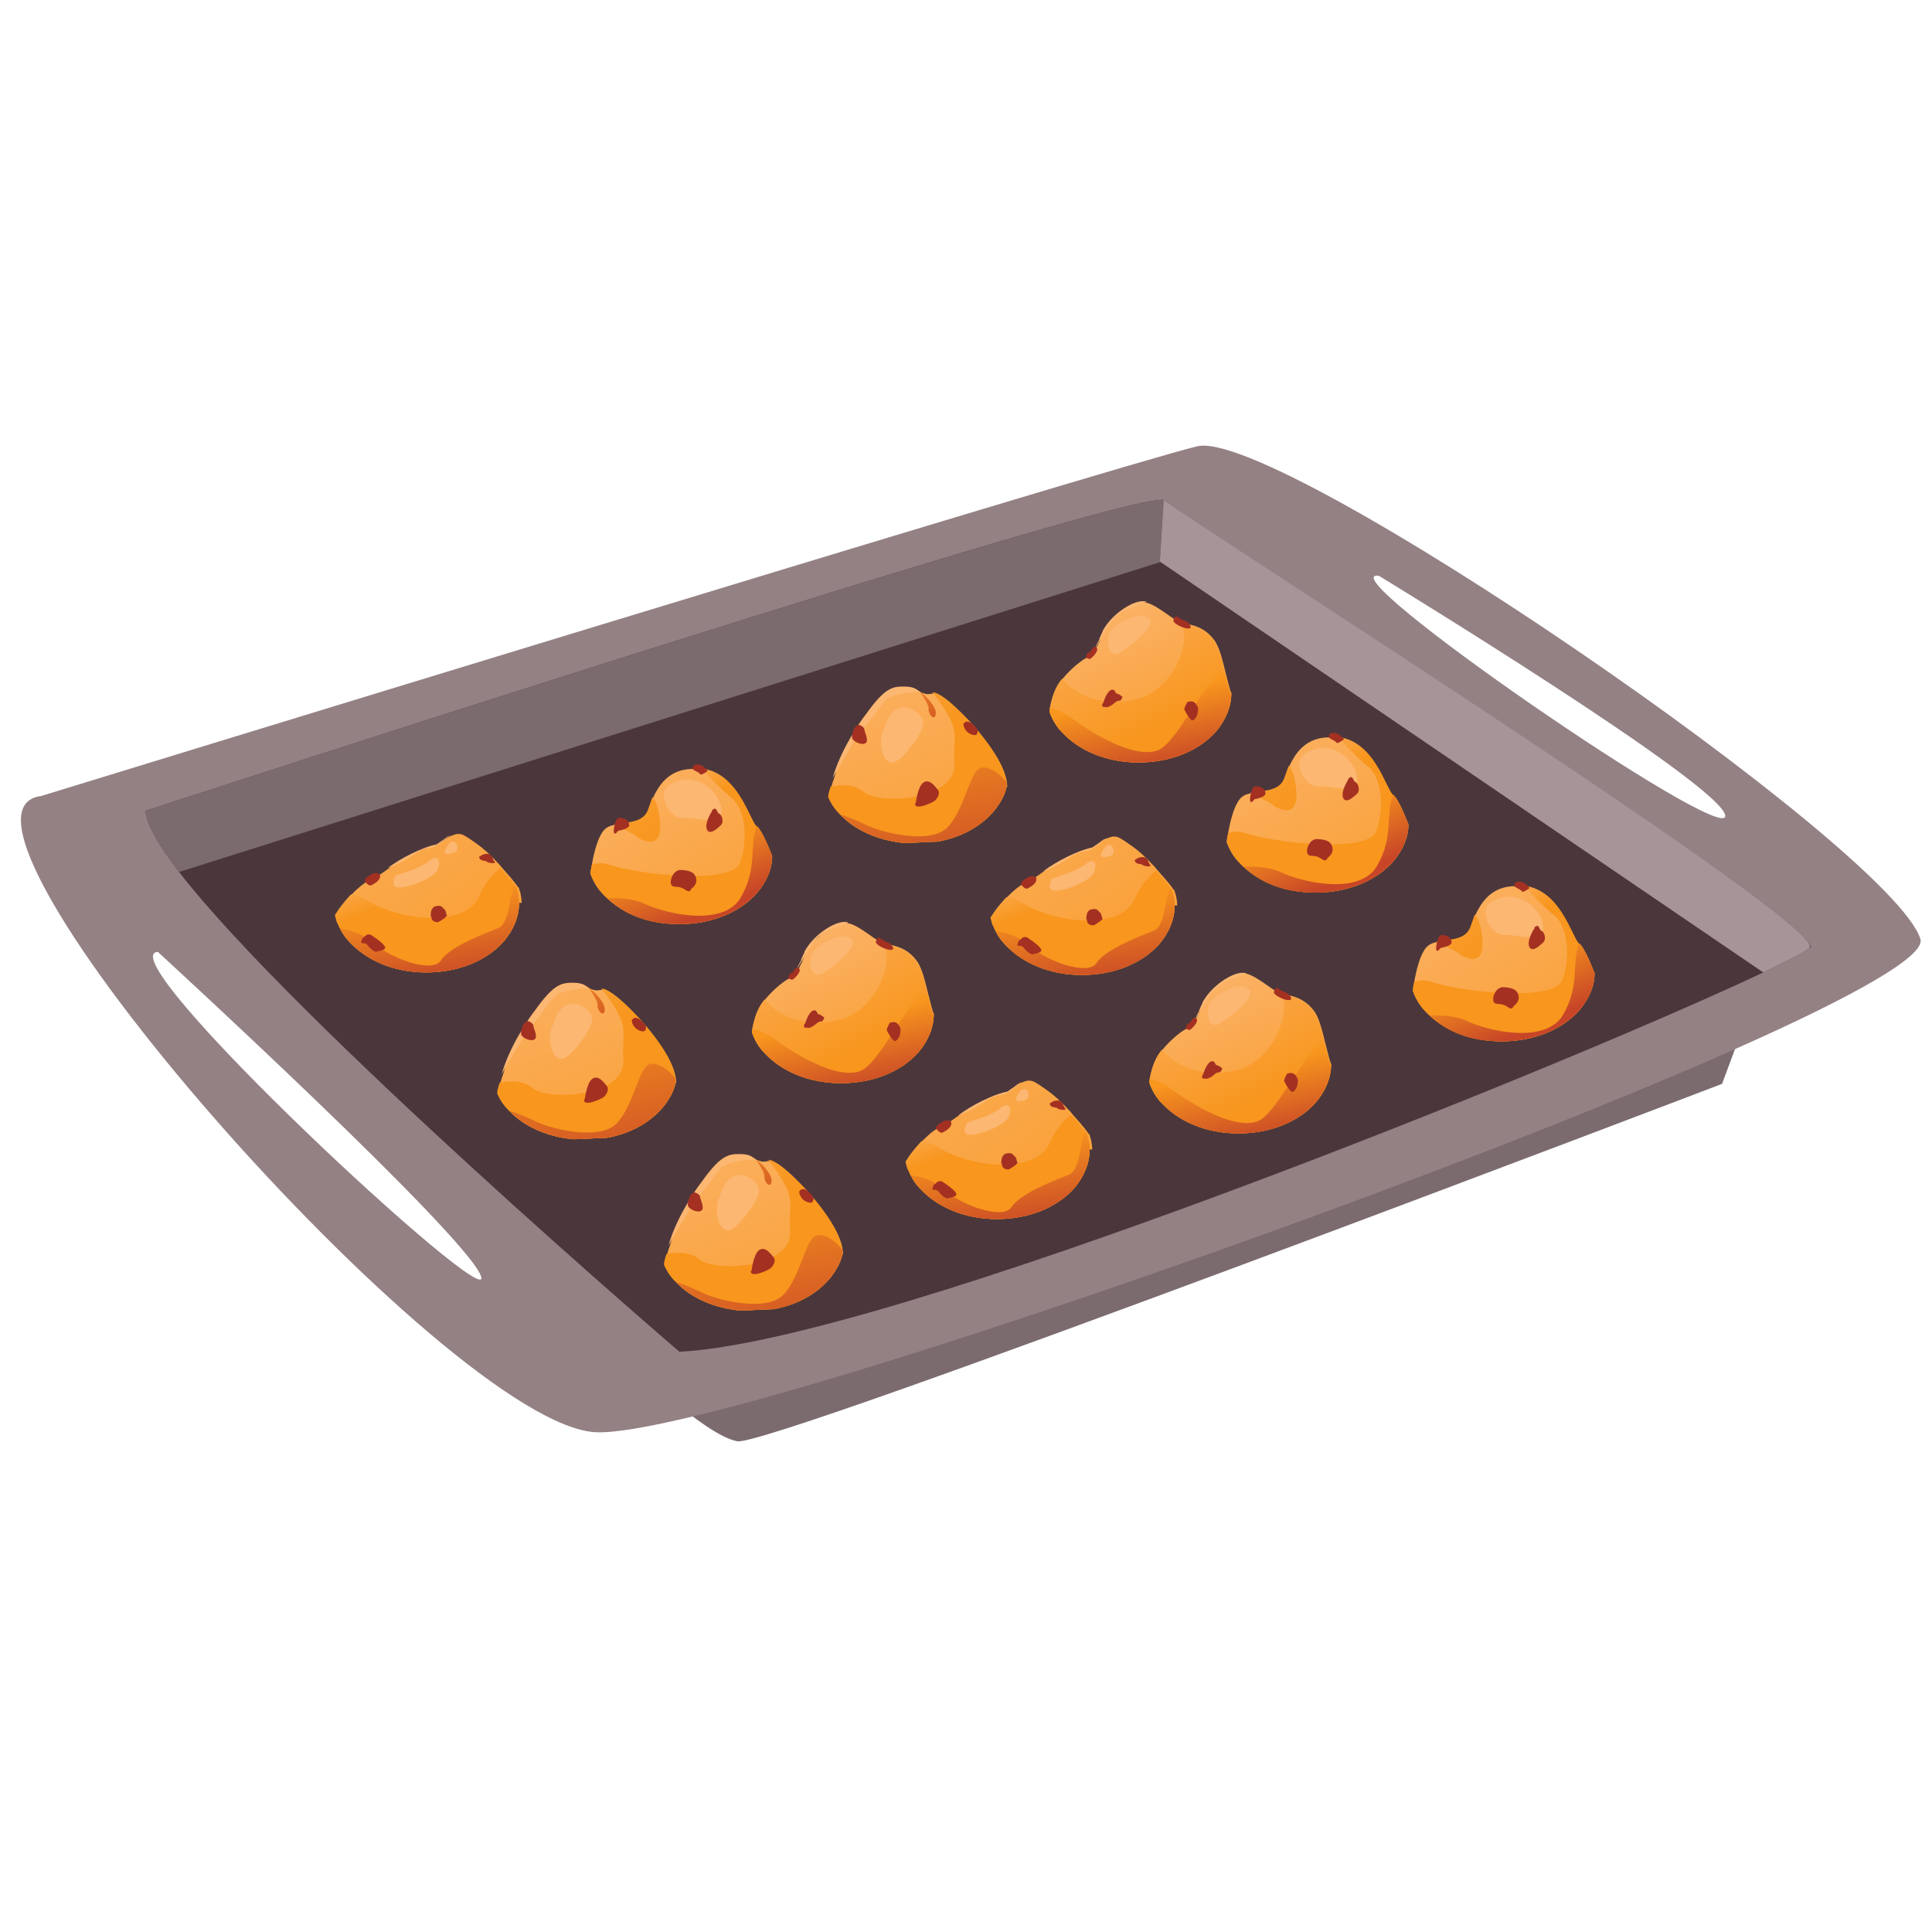 <?xml version="1.0" encoding="UTF-8"?>
<svg id="Layer_1" data-name="Layer 1" xmlns="http://www.w3.org/2000/svg" xmlns:xlink="http://www.w3.org/1999/xlink" version="1.1" viewBox="0 0 300 300">
  <defs>
    <style>
      .cls-1 {
        fill: url(#linear-gradient);
      }

      .cls-1, .cls-2, .cls-3, .cls-4, .cls-5, .cls-6, .cls-7, .cls-8, .cls-9, .cls-10, .cls-11, .cls-12, .cls-13, .cls-14, .cls-15, .cls-16, .cls-17, .cls-18, .cls-19, .cls-20, .cls-21, .cls-22, .cls-23, .cls-24, .cls-25, .cls-26, .cls-27, .cls-28, .cls-29, .cls-30, .cls-31, .cls-32, .cls-33, .cls-34, .cls-35, .cls-36, .cls-37, .cls-38, .cls-39, .cls-40, .cls-41, .cls-42, .cls-43, .cls-44, .cls-45, .cls-46, .cls-47, .cls-48 {
        stroke-width: 0px;
      }

      .cls-2 {
        fill: url(#linear-gradient-38);
      }

      .cls-3 {
        fill: url(#linear-gradient-33);
      }

      .cls-4 {
        fill: url(#linear-gradient-29);
      }

      .cls-5 {
        fill: url(#linear-gradient-32);
      }

      .cls-6 {
        fill: url(#linear-gradient-30);
      }

      .cls-7 {
        fill: url(#linear-gradient-31);
      }

      .cls-8 {
        fill: url(#linear-gradient-36);
      }

      .cls-9 {
        fill: url(#linear-gradient-39);
      }

      .cls-10 {
        fill: url(#linear-gradient-34);
      }

      .cls-11 {
        fill: url(#linear-gradient-37);
      }

      .cls-12 {
        fill: url(#linear-gradient-35);
      }

      .cls-13 {
        fill: url(#linear-gradient-28);
      }

      .cls-14 {
        fill: url(#linear-gradient-25);
      }

      .cls-15 {
        fill: url(#linear-gradient-11);
      }

      .cls-16 {
        fill: url(#linear-gradient-12);
      }

      .cls-17 {
        fill: url(#linear-gradient-13);
      }

      .cls-18 {
        fill: url(#linear-gradient-10);
      }

      .cls-19 {
        fill: url(#linear-gradient-17);
      }

      .cls-20 {
        fill: url(#linear-gradient-16);
      }

      .cls-21 {
        fill: url(#linear-gradient-19);
      }

      .cls-22 {
        fill: url(#linear-gradient-15);
      }

      .cls-23 {
        fill: url(#linear-gradient-23);
      }

      .cls-24 {
        fill: url(#linear-gradient-21);
      }

      .cls-25 {
        fill: url(#linear-gradient-18);
      }

      .cls-26 {
        fill: url(#linear-gradient-14);
      }

      .cls-27 {
        fill: url(#linear-gradient-22);
      }

      .cls-28 {
        fill: url(#linear-gradient-20);
      }

      .cls-29 {
        fill: url(#linear-gradient-27);
      }

      .cls-30 {
        fill: url(#linear-gradient-24);
      }

      .cls-31 {
        fill: url(#linear-gradient-26);
      }

      .cls-32 {
        fill: url(#linear-gradient-42);
      }

      .cls-33 {
        fill: url(#linear-gradient-40);
      }

      .cls-34 {
        fill: url(#linear-gradient-41);
      }

      .cls-35 {
        fill: #948184;
      }

      .cls-36 {
        fill: #a69499;
      }

      .cls-37 {
        fill: #a43022;
      }

      .cls-38 {
        fill: #fcb772;
      }

      .cls-39 {
        fill: url(#linear-gradient-4);
      }

      .cls-40 {
        fill: url(#linear-gradient-2);
      }

      .cls-41 {
        fill: url(#linear-gradient-3);
      }

      .cls-42 {
        fill: url(#linear-gradient-8);
      }

      .cls-43 {
        fill: url(#linear-gradient-9);
      }

      .cls-44 {
        fill: url(#linear-gradient-7);
      }

      .cls-45 {
        fill: url(#linear-gradient-5);
      }

      .cls-46 {
        fill: url(#linear-gradient-6);
      }

      .cls-47 {
        fill: #4b373b;
      }

      .cls-48 {
        fill: #7b6b6e;
      }
    </style>
    <linearGradient id="linear-gradient" x1="90.4" y1="108.7" x2="123.3" y2="162.4" gradientUnits="userSpaceOnUse">
      <stop offset="0" stop-color="#fcb772"/>
      <stop offset="1" stop-color="#f8961d"/>
    </linearGradient>
    <linearGradient id="linear-gradient-2" x1="99.1" y1="119.7" x2="102.6" y2="127.1" xlink:href="#linear-gradient"/>
    <linearGradient id="linear-gradient-3" x1="72.1" y1="93.1" x2="103.1" y2="131.6" xlink:href="#linear-gradient"/>
    <linearGradient id="linear-gradient-4" x1="113.2" y1="149.9" x2="104.1" y2="129.1" gradientUnits="userSpaceOnUse">
      <stop offset=".4" stop-color="#c84627"/>
      <stop offset=".9" stop-color="#f8961d"/>
    </linearGradient>
    <linearGradient id="linear-gradient-5" x1="218" y1="126.9" x2="250.9" y2="180.6" xlink:href="#linear-gradient"/>
    <linearGradient id="linear-gradient-6" x1="226.8" y1="137.9" x2="230.2" y2="145.3" xlink:href="#linear-gradient"/>
    <linearGradient id="linear-gradient-7" x1="199.8" y1="111.3" x2="230.7" y2="149.8" xlink:href="#linear-gradient"/>
    <linearGradient id="linear-gradient-8" x1="240.8" y1="168.1" x2="231.7" y2="147.3" xlink:href="#linear-gradient-4"/>
    <linearGradient id="linear-gradient-9" x1="189.1" y1="103.8" x2="222" y2="157.5" xlink:href="#linear-gradient"/>
    <linearGradient id="linear-gradient-10" x1="197.9" y1="114.8" x2="201.3" y2="122.3" xlink:href="#linear-gradient"/>
    <linearGradient id="linear-gradient-11" x1="170.9" y1="88.2" x2="201.8" y2="126.7" xlink:href="#linear-gradient"/>
    <linearGradient id="linear-gradient-12" x1="211.9" y1="145" x2="202.8" y2="124.2" xlink:href="#linear-gradient-4"/>
    <linearGradient id="linear-gradient-13" x1="130.7" y1="90.5" x2="153.9" y2="153.6" xlink:href="#linear-gradient"/>
    <linearGradient id="linear-gradient-14" x1="124.3" y1="90.2" x2="139.7" y2="117.4" xlink:href="#linear-gradient"/>
    <linearGradient id="linear-gradient-15" x1="150.7" y1="162.1" x2="139.7" y2="105.1" xlink:href="#linear-gradient-4"/>
    <linearGradient id="linear-gradient-16" x1="147.1" y1="124.8" x2="142.4" y2="100.5" xlink:href="#linear-gradient-4"/>
    <linearGradient id="linear-gradient-17" x1="105.2" y1="163.1" x2="128.3" y2="226.2" xlink:href="#linear-gradient"/>
    <linearGradient id="linear-gradient-18" x1="98.8" y1="162.8" x2="114.2" y2="190" xlink:href="#linear-gradient"/>
    <linearGradient id="linear-gradient-19" x1="125.2" y1="234.7" x2="114.2" y2="177.7" xlink:href="#linear-gradient-4"/>
    <linearGradient id="linear-gradient-20" x1="121.6" y1="197.4" x2="116.9" y2="173.1" xlink:href="#linear-gradient-4"/>
    <linearGradient id="linear-gradient-21" x1="79.2" y1="136.5" x2="102.4" y2="199.6" xlink:href="#linear-gradient"/>
    <linearGradient id="linear-gradient-22" x1="72.9" y1="136.2" x2="88.3" y2="163.3" xlink:href="#linear-gradient"/>
    <linearGradient id="linear-gradient-23" x1="99.3" y1="208" x2="88.3" y2="151.1" xlink:href="#linear-gradient-4"/>
    <linearGradient id="linear-gradient-24" x1="95.7" y1="170.8" x2="91" y2="146.5" xlink:href="#linear-gradient-4"/>
    <linearGradient id="linear-gradient-25" x1="168.9" y1="89.6" x2="185.3" y2="126.4" xlink:href="#linear-gradient"/>
    <linearGradient id="linear-gradient-26" x1="165.4" y1="84.1" x2="180.1" y2="113.8" xlink:href="#linear-gradient"/>
    <linearGradient id="linear-gradient-27" x1="181.4" y1="128.9" x2="176.4" y2="106.1" xlink:href="#linear-gradient-4"/>
    <linearGradient id="linear-gradient-28" x1="184.4" y1="147.3" x2="200.8" y2="184.1" xlink:href="#linear-gradient"/>
    <linearGradient id="linear-gradient-29" x1="180.9" y1="141.8" x2="195.6" y2="171.4" xlink:href="#linear-gradient"/>
    <linearGradient id="linear-gradient-30" x1="196.9" y1="186.6" x2="191.9" y2="163.8" xlink:href="#linear-gradient-4"/>
    <linearGradient id="linear-gradient-31" x1="122.7" y1="139.5" x2="139" y2="176.2" xlink:href="#linear-gradient"/>
    <linearGradient id="linear-gradient-32" x1="119.1" y1="134" x2="133.8" y2="163.6" xlink:href="#linear-gradient"/>
    <linearGradient id="linear-gradient-33" x1="135.2" y1="178.7" x2="130.2" y2="155.9" xlink:href="#linear-gradient-4"/>
    <linearGradient id="linear-gradient-34" x1="37.1" y1="100.8" x2="93.6" y2="178.3" gradientUnits="userSpaceOnUse">
      <stop offset="0" stop-color="#fcb772"/>
      <stop offset=".9" stop-color="#f8961d"/>
    </linearGradient>
    <linearGradient id="linear-gradient-35" x1="62.4" y1="130.3" x2="65.6" y2="138.6" xlink:href="#linear-gradient"/>
    <linearGradient id="linear-gradient-36" x1="70.6" y1="164.1" x2="65.7" y2="136" xlink:href="#linear-gradient-4"/>
    <linearGradient id="linear-gradient-37" x1="125.7" y1="139.1" x2="182.3" y2="216.7" xlink:href="#linear-gradient-34"/>
    <linearGradient id="linear-gradient-38" x1="151.1" y1="168.6" x2="154.2" y2="176.9" xlink:href="#linear-gradient"/>
    <linearGradient id="linear-gradient-39" x1="159.2" y1="202.5" x2="154.3" y2="174.3" xlink:href="#linear-gradient-4"/>
    <linearGradient id="linear-gradient-40" x1="138.9" y1="101.3" x2="195.5" y2="178.8" xlink:href="#linear-gradient-34"/>
    <linearGradient id="linear-gradient-41" x1="164.3" y1="130.7" x2="167.4" y2="139.1" xlink:href="#linear-gradient"/>
    <linearGradient id="linear-gradient-42" x1="172.4" y1="164.6" x2="167.5" y2="136.5" xlink:href="#linear-gradient-4"/>
  </defs>
  <g>
    <path class="cls-48" d="M273.8,151l-.3.9-6.1,16.4s-147.7,56.4-152.9,55.5-17.4-13-17.4-13"/>
    <path class="cls-35" d="M298.2,145.8c-4.5-14.2-99.8-79.5-112.3-76.5-12.5,3-179.5,54.3-179.5,54.3-20.3,2.5,63.2,97.9,86.2,98.8,23.1.9,208.9-66.1,205.6-76.6ZM24.5,147.8s48.1,44.1,50.2,50.4c2.1,6.3-58.3-49.8-50.2-50.4ZM214.1,89.4s53.7,32.7,53.8,37.3c0,4.6-62.3-38.3-53.8-37.3Z"/>
    <path class="cls-47" d="M281,147.1c-.3.5-2.9,1.8-7.2,3.9-28.9,13.7-136,57.3-168.3,58.9,0,0-59.5-51-77.7-74.5-3.2-4.2-5.1-7.5-5.2-9.5,0,0,155.4-50.7,158.2-48.2,2.8,2.5,102.8,65.9,100.3,69.5Z"/>
    <path class="cls-48" d="M180.7,77.7l-.6,9.6L27.8,135.4c-3.2-4.2-5.1-7.5-5.2-9.5,0,0,155.4-50.7,158.2-48.2Z"/>
    <path class="cls-36" d="M281,147.1c-.3.5-2.9,1.8-7.2,3.9l-93.7-63.8.6-9.6c2.8,2.5,102.8,65.9,100.3,69.5Z"/>
  </g>
  <g>
    <g>
      <path class="cls-1" d="M119.9,132.9c0,2.1-.9,4-2.3,5.7-2.6,3-7,4.9-12.1,4.9s-9.3-1.9-11.9-4.7c-.9-.9-1.5-2-1.9-3.1,0,0,0,0,0,0,0,0,0,0,0-.1,0,0,0,0,0,0,0-.4.1-.8.2-1.3.3-1.8.9-4.2,1.8-5.3.4-.5,1-.8,1.7-.9,2-.4,4.7-.1,5.4-2.5.2-.6.4-1.1.6-1.7,0,0,0,0,0,0,.2-.5.5-1,.8-1.5,1.3-2,3.3-3.4,6.8-2.9.1,0,.3,0,.4,0,3.3.6,5.2,3.5,6.4,5.8,0,0,0,0,0,0,.3.6.6,1.2.8,1.6.4.8.7,1.4.9,1.5.5.2,1.6,2.5,2.4,4.6Z"/>
      <path class="cls-40" d="M119.9,132.9c0,2.1-.9,4-2.3,5.7-2.6,3-7,4.9-12.1,4.9s-8.6-1.6-11.2-4c-.2-.2-.5-.4-.7-.7-.9-.9-1.5-2-1.9-3.1,0,0,0,0,0,0,0,0,0,0,0-.1,0,0,0,0,0,0,0-.4.1-.8.2-1.3.7-.3,1.6-.4,2.8,0,4,1.4,18.9,3.2,20.2-.3,1.3-3.5.9-8.4-1.3-10.1-1.4-1.1-3.4-3.2-4.6-4.5.1,0,.3,0,.4,0,3.3.6,5.2,3.5,6.4,5.8,0,0,0,0,0,0,.3.6.6,1.2.8,1.6.4.8.7,1.4.9,1.5.5.2,1.6,2.5,2.4,4.6Z"/>
      <path class="cls-41" d="M99,129.9c-1.3-.7-2.6-1.4-3.7-1.9,2-.4,4.7-.1,5.4-2.5.2-.6.4-1.1.6-1.7,0,0,0,0,0,0,.3.3.6.8.8,1.5,1.3,5.6-.6,6.2-3.2,4.7Z"/>
      <path class="cls-39" d="M119.9,132.9c0,2.1-.9,4-2.3,5.7-2.6,3-7,4.9-12.1,4.9s-8.6-1.6-11.2-4c1.6-.1,3.9,0,5.7.8,3.3,1.6,12.3,3.7,15-.9,2.7-4.6,1.3-8.1,2.5-11.1.5.2,1.6,2.5,2.4,4.6Z"/>
      <path class="cls-38" d="M109.2,121.7c-1.4-.8-3-.9-4.5-.2-.8.3-1.5.9-1.6,1.7-.2,1.9,1.5,3.9,2.9,3.8,1.4-.2,5.2,1.1,5.9-.4.5-1.1-.4-3.6-2.7-4.9Z"/>
      <path class="cls-37" d="M110.6,125.9s-1.1,1.6-.9,2.7c.3,1.2,1.5.2,1.7,0,.2-.2.8-.5.8-1.1s-.3-1.1-.6-1.2c-.3-.1-.3-1.3-1.1-.4Z"/>
      <path class="cls-37" d="M95.3,128.9s.2-2,.9-1.9c.7,0,1.4.3,1.5,1,.2.7-1.7,1-1.7,1,0,0-.7,1-.7,0Z"/>
      <path class="cls-37" d="M105.5,135.1s1.9-.1,2.4.8c.5.9.1,1.5-.3,1.9-.5.3-.3,1-1.3.3s-1.8-.1-2.1-.8c-.2-.7.3-2,1.3-2.2Z"/>
      <path class="cls-37" d="M107.6,119.3s-.2-.6.7-.6,1.6,1,1.6,1c0,0-1,.8-1.2.5-.1-.3-1.2-.6-1.2-.9Z"/>
    </g>
    <g>
      <path class="cls-45" d="M247.6,151.1c0,2.1-.9,4-2.3,5.7-2.6,3-7,4.9-12.1,4.9s-9.3-1.9-11.9-4.7c-.9-.9-1.5-2-1.9-3.1,0,0,0,0,0,0,0,0,0,0,0-.1,0,0,0,0,0,0,0-.4.1-.8.2-1.3.3-1.8.9-4.2,1.8-5.3.4-.5,1-.8,1.7-.9,2-.4,4.7-.1,5.4-2.5.2-.6.4-1.1.6-1.7,0,0,0,0,0,0,.2-.5.5-1,.8-1.5,1.3-2,3.3-3.4,6.8-2.9.1,0,.3,0,.4,0,3.3.6,5.2,3.5,6.4,5.8,0,0,0,0,0,0,.3.6.6,1.2.8,1.6.4.8.7,1.4.9,1.5.5.2,1.6,2.5,2.4,4.6Z"/>
      <path class="cls-46" d="M247.6,151.1c0,2.1-.9,4-2.3,5.7-2.6,3-7,4.9-12.1,4.9s-8.6-1.6-11.2-4c-.2-.2-.5-.4-.7-.7-.9-.9-1.5-2-1.9-3.1,0,0,0,0,0,0,0,0,0,0,0-.1,0,0,0,0,0,0,0-.4.1-.8.2-1.3.7-.3,1.6-.4,2.8,0,4,1.4,18.9,3.2,20.2-.3,1.3-3.5.9-8.4-1.3-10.1-1.4-1.1-3.4-3.2-4.6-4.5.1,0,.3,0,.4,0,3.3.6,5.2,3.5,6.4,5.8,0,0,0,0,0,0,.3.6.6,1.2.8,1.6.4.8.7,1.4.9,1.5.5.2,1.6,2.5,2.4,4.6Z"/>
      <path class="cls-44" d="M226.7,148.1c-1.3-.7-2.6-1.4-3.7-1.9,2-.4,4.7-.1,5.4-2.5.2-.6.4-1.1.6-1.7,0,0,0,0,0,0,.3.3.6.8.8,1.5,1.3,5.6-.6,6.2-3.2,4.7Z"/>
      <path class="cls-42" d="M247.6,151.1c0,2.1-.9,4-2.3,5.7-2.6,3-7,4.9-12.1,4.9s-8.6-1.6-11.2-4c1.6-.1,3.9,0,5.7.8,3.3,1.6,12.3,3.7,15-.9,2.7-4.6,1.3-8.1,2.5-11.1.5.2,1.6,2.5,2.4,4.6Z"/>
      <path class="cls-38" d="M236.8,139.9c-1.4-.8-3-.9-4.5-.2-.8.3-1.5.9-1.6,1.7-.2,1.9,1.5,3.9,2.9,3.8,1.4-.2,5.2,1.1,5.9-.4.5-1.1-.4-3.6-2.7-4.9Z"/>
      <path class="cls-37" d="M238.3,144.1s-1.1,1.6-.9,2.7c.3,1.2,1.5.2,1.7,0,.2-.2.8-.5.8-1.1s-.3-1.1-.6-1.2c-.3-.1-.3-1.3-1.1-.4Z"/>
      <path class="cls-37" d="M223,147.1s.2-2,.9-1.9c.7,0,1.4.3,1.5,1,.2.7-1.7,1-1.7,1,0,0-.7,1-.7,0Z"/>
      <path class="cls-37" d="M233.2,153.3s1.9-.1,2.4.8c.5.9.1,1.5-.3,1.9-.5.3-.3,1-1.3.3s-1.8-.1-2.1-.8c-.2-.7.3-2,1.3-2.2Z"/>
      <path class="cls-37" d="M235.2,137.5s-.2-.6.7-.6,1.6,1,1.6,1c0,0-1,.8-1.2.5-.1-.3-1.2-.6-1.2-.9Z"/>
    </g>
    <g>
      <path class="cls-43" d="M218.7,128c0,2.1-.9,4-2.3,5.7-2.6,3-7,4.9-12.1,4.9s-9.3-1.9-11.9-4.7c-.9-.9-1.5-2-1.9-3.1,0,0,0,0,0,0,0,0,0,0,0-.1,0,0,0,0,0,0,0-.4.1-.8.2-1.3.3-1.8.9-4.2,1.8-5.3.4-.5,1-.8,1.7-.9,2-.4,4.7-.1,5.4-2.5.2-.6.4-1.1.6-1.7,0,0,0,0,0,0,.2-.5.5-1,.8-1.5,1.3-2,3.3-3.4,6.8-2.9.1,0,.3,0,.4,0,3.3.6,5.2,3.5,6.4,5.8,0,0,0,0,0,0,.3.6.6,1.2.8,1.6.4.8.7,1.4.9,1.5.5.2,1.6,2.5,2.4,4.6Z"/>
      <path class="cls-18" d="M218.7,128c0,2.1-.9,4-2.3,5.7-2.6,3-7,4.9-12.1,4.9s-8.6-1.6-11.2-4c-.2-.2-.5-.4-.7-.7-.9-.9-1.5-2-1.9-3.1,0,0,0,0,0,0,0,0,0,0,0-.1,0,0,0,0,0,0,0-.4.1-.8.2-1.3.7-.3,1.6-.4,2.8,0,4,1.4,18.9,3.2,20.2-.3,1.3-3.5.9-8.4-1.3-10.1-1.4-1.1-3.4-3.2-4.6-4.5.1,0,.3,0,.4,0,3.3.6,5.2,3.5,6.4,5.8,0,0,0,0,0,0,.3.6.6,1.2.8,1.6.4.8.7,1.4.9,1.5.5.2,1.6,2.5,2.4,4.6Z"/>
      <path class="cls-15" d="M197.8,125c-1.3-.7-2.6-1.4-3.7-1.9,2-.4,4.7-.1,5.4-2.5.2-.6.4-1.1.6-1.7,0,0,0,0,0,0,.3.3.6.8.8,1.5,1.3,5.6-.6,6.2-3.2,4.7Z"/>
      <path class="cls-16" d="M218.7,128c0,2.1-.9,4-2.3,5.7-2.6,3-7,4.9-12.1,4.9s-8.6-1.6-11.2-4c1.6-.1,3.9,0,5.7.8,3.3,1.6,12.3,3.7,15-.9,2.7-4.6,1.3-8.1,2.5-11.1.5.2,1.6,2.5,2.4,4.6Z"/>
      <path class="cls-38" d="M207.9,116.8c-1.4-.8-3-.9-4.5-.2-.8.3-1.5.9-1.6,1.7-.2,1.9,1.5,3.9,2.9,3.8,1.4-.2,5.2,1.1,5.9-.4.5-1.1-.4-3.6-2.7-4.9Z"/>
      <path class="cls-37" d="M209.4,121s-1.1,1.6-.9,2.7c.3,1.2,1.5.2,1.7,0,.2-.2.8-.5.8-1.1s-.3-1.1-.6-1.2c-.3-.1-.3-1.3-1.1-.4Z"/>
      <path class="cls-37" d="M194.1,124s.2-2,.9-1.9c.7,0,1.4.3,1.5,1,.2.7-1.7,1-1.7,1,0,0-.7,1-.7,0Z"/>
      <path class="cls-37" d="M204.3,130.3s1.9-.1,2.4.8c.5.9.1,1.5-.3,1.9-.5.3-.3,1-1.3.3s-1.8-.1-2.1-.8c-.2-.7.3-2,1.3-2.2Z"/>
      <path class="cls-37" d="M206.4,114.4s-.2-.6.7-.6,1.6,1,1.6,1c0,0-1,.8-1.2.5-.1-.3-1.2-.6-1.2-.9Z"/>
    </g>
    <g>
      <path class="cls-17" d="M156.3,122.2c-.3,1.4-1.1,2.7-2.1,3.9-2,2.3-5.1,4-8.7,4.6-1.7,0-3.4.2-5.1.2-4.2-.4-7.9-2.1-10.1-4.6-.7-.7-1.2-1.5-1.6-2.4,0-.5.2-1.1.4-1.7.1-.4.2-.8.4-1.3,0,0,0,0,0,0,.6-2.1,1.7-4.6,3.4-7.3,0,0,0-.1.1-.2.6-.9,1.1-1.7,1.6-2.3,2.9-4.1,4.1-4.4,5.9-4.4s1.9.5,2.5.8h0c.5.2.9.4,1.7.2,0,0,.2,0,.2,0,.9,0,2.6,1.3,4.4,3.1.6.6,1.3,1.3,2,2.1h0c2,2.3,3.8,4.8,4.6,6.9.3.8.5,1.6.5,2.4Z"/>
      <path class="cls-26" d="M156.3,122.2c-.3,1.4-1.1,2.7-2.1,3.9-2,2.3-5.1,4-8.7,4.6-1.7,0-3.4.2-5.1.2-4.1-.4-7.6-2-9.9-4.4,0,0-.2-.2-.3-.3-.7-.7-1.2-1.5-1.6-2.4,0-.5.2-1.1.4-1.7,1.7-.3,3.7-.3,5,.8,2.6,2.2,14.5,1.3,14.2-4.2-.3-5.2,1.3-5-3.4-11.2.9,0,2.6,1.3,4.4,3.1.6.6,1.3,1.3,2,2.1h0c2,2.3,3.8,4.8,4.6,6.9.2.6.4,1.2.5,1.8,0,.2,0,.4,0,.6Z"/>
      <path class="cls-22" d="M156.3,122.2c-.3,1.4-1.1,2.7-2.1,3.9-2,2.3-5.1,4-8.7,4.6-1.7,0-3.4.2-5.1.2-4.1-.4-7.6-2-9.9-4.4,1.1.3,2.5.9,3.8,1.5,2.2,1.2,10.2,3.3,12.9.4,2.7-2.9,3.4-8.9,5.2-9.2,1.2-.2,2.9.9,3.9,2.3,0,.2,0,.4,0,.6Z"/>
      <path class="cls-20" d="M142.9,107.5s1.4,1.9,1.3,2.6c-.1.7.9,2,1.1.8s-1.8-3.1-2.4-3.4Z"/>
      <path class="cls-38" d="M142.9,107.5c-1.9-.1-4.5.4-5.4,1.2-.8.9-3,4.1-3.6,4.6-.6.5-4.5,7.3-4.6,7.5.6-2.1,1.7-4.6,3.4-7.3,0,0,0-.1.1-.2.6-.9,1.1-1.7,1.6-2.3,2.9-4.1,4.1-4.4,5.9-4.4s1.9.5,2.5.8Z"/>
      <path class="cls-37" d="M133.2,112.5s.9.2,1,.7c0,.4.8,1.8.2,2.2-.6.4-2.1-.3-2.1-.9,0-.6.3-1.8,1-1.9Z"/>
      <path class="cls-37" d="M142.2,124.7s.3-2.6,1.2-3.2,1.7.5,2.2,1.1c.5.6-.1,1.4-.4,1.7s-3.3,1.7-3.1.4Z"/>
      <path class="cls-37" d="M149.6,112.5c0-.2.5-.9,1.5,0s.7,1.1.6,1.5c-.2.4-1.9,0-2.1-1.5Z"/>
      <path class="cls-38" d="M137.2,113.5s.5-2.8,2.3-3.5c1.8-.7,4.3,1.2,3.8,2.7-.4,1.6-3.7,6.3-5.1,5.7-1.4-.6-1.7-3.2-1.1-5Z"/>
    </g>
    <g>
      <path class="cls-19" d="M130.8,194.8c-.3,1.4-1.1,2.7-2.1,3.9-2,2.3-5.1,4-8.7,4.6-1.7,0-3.4.2-5.1.2-4.2-.4-7.9-2.1-10.1-4.6-.7-.7-1.2-1.5-1.6-2.4,0-.5.2-1.1.4-1.7.1-.4.2-.8.4-1.3,0,0,0,0,0,0,.6-2.1,1.7-4.6,3.4-7.3,0,0,0-.1.1-.2.6-.9,1.1-1.7,1.6-2.3,2.9-4.1,4.1-4.4,5.9-4.4s1.9.5,2.5.8h0c.5.2.9.4,1.7.2,0,0,.2,0,.2,0,.9,0,2.6,1.3,4.4,3.1.6.6,1.3,1.3,2,2.1h0c2,2.3,3.8,4.8,4.6,6.9.3.8.5,1.6.5,2.4Z"/>
      <path class="cls-25" d="M130.8,194.8c-.3,1.4-1.1,2.7-2.1,3.9-2,2.3-5.1,4-8.7,4.6-1.7,0-3.4.2-5.1.2-4.1-.4-7.6-2-9.9-4.4,0,0-.2-.2-.3-.3-.7-.7-1.2-1.5-1.6-2.4,0-.5.2-1.1.4-1.7,1.7-.3,3.7-.3,5,.8,2.6,2.2,14.5,1.3,14.2-4.2-.3-5.2,1.3-5-3.4-11.2.9,0,2.6,1.3,4.4,3.1.6.6,1.3,1.3,2,2.1h0c2,2.3,3.8,4.8,4.6,6.9.2.6.4,1.2.5,1.8,0,.2,0,.4,0,.6Z"/>
      <path class="cls-21" d="M130.8,194.8c-.3,1.4-1.1,2.7-2.1,3.9-2,2.3-5.1,4-8.7,4.6-1.7,0-3.4.2-5.1.2-4.1-.4-7.6-2-9.9-4.4,1.1.3,2.5.9,3.8,1.5,2.2,1.2,10.2,3.3,12.9.4,2.7-2.9,3.4-8.9,5.2-9.2,1.2-.2,2.9.9,3.9,2.3,0,.2,0,.4,0,.6Z"/>
      <path class="cls-28" d="M117.4,180.1s1.4,1.9,1.3,2.6c-.1.7.9,2,1.1.8s-1.8-3.1-2.4-3.4Z"/>
      <path class="cls-38" d="M117.4,180.1c-1.9-.1-4.5.4-5.4,1.2-.8.9-3,4.1-3.6,4.6-.6.5-4.5,7.3-4.6,7.5.6-2.1,1.7-4.6,3.4-7.3,0,0,0-.1.1-.2.6-.9,1.1-1.7,1.6-2.3,2.9-4.1,4.1-4.4,5.9-4.4s1.9.5,2.5.8Z"/>
      <path class="cls-37" d="M107.7,185.1s.9.2,1,.7c0,.4.8,1.8.2,2.2-.6.4-2.1-.3-2.1-.9,0-.6.3-1.8,1-1.9Z"/>
      <path class="cls-37" d="M116.7,197.3s.3-2.6,1.2-3.2,1.7.5,2.2,1.1c.5.6-.1,1.4-.4,1.7s-3.3,1.7-3.1.4Z"/>
      <path class="cls-37" d="M124.1,185.1c0-.2.5-.9,1.5,0s.7,1.1.6,1.5c-.2.4-1.9,0-2.1-1.5Z"/>
      <path class="cls-38" d="M111.7,186.1s.5-2.8,2.3-3.5c1.8-.7,4.3,1.2,3.8,2.7-.4,1.6-3.7,6.3-5.1,5.7-1.4-.6-1.7-3.2-1.1-5Z"/>
    </g>
    <g>
      <path class="cls-24" d="M104.9,168.2c-.3,1.4-1.1,2.7-2.1,3.9-2,2.3-5.1,4-8.7,4.6-1.7,0-3.4.2-5.1.2-4.2-.4-7.9-2.1-10.1-4.6-.7-.7-1.2-1.5-1.6-2.4,0-.5.2-1.1.4-1.7.1-.4.2-.8.4-1.3,0,0,0,0,0,0,.6-2.1,1.7-4.6,3.4-7.3,0,0,0-.1.1-.2.6-.9,1.1-1.7,1.6-2.3,2.9-4.1,4.1-4.4,5.9-4.4s1.9.5,2.5.8h0c.5.2.9.4,1.7.2,0,0,.2,0,.2,0,.9,0,2.6,1.3,4.4,3.1.6.6,1.3,1.3,2,2.1h0c2,2.3,3.8,4.8,4.6,6.9.3.8.5,1.6.5,2.4Z"/>
      <path class="cls-27" d="M104.9,168.2c-.3,1.4-1.1,2.7-2.1,3.9-2,2.3-5.1,4-8.7,4.6-1.7,0-3.4.2-5.1.2-4.1-.4-7.6-2-9.9-4.4,0,0-.2-.2-.3-.3-.7-.7-1.2-1.5-1.6-2.4,0-.5.2-1.1.4-1.7,1.7-.3,3.7-.3,5,.8,2.6,2.2,14.5,1.3,14.2-4.2-.3-5.2,1.3-5-3.4-11.2.9,0,2.6,1.3,4.4,3.1.6.6,1.3,1.3,2,2.1h0c2,2.3,3.8,4.8,4.6,6.9.2.6.4,1.2.5,1.8,0,.2,0,.4,0,.6Z"/>
      <path class="cls-23" d="M104.9,168.2c-.3,1.4-1.1,2.7-2.1,3.9-2,2.3-5.1,4-8.7,4.6-1.7,0-3.4.2-5.1.2-4.1-.4-7.6-2-9.9-4.4,1.1.3,2.5.9,3.8,1.5,2.2,1.2,10.2,3.3,12.9.4,2.7-2.9,3.4-8.9,5.2-9.2,1.2-.2,2.9.9,3.9,2.3,0,.2,0,.4,0,.6Z"/>
      <path class="cls-30" d="M91.5,153.5s1.4,1.9,1.3,2.6c-.1.7.9,2,1.1.8s-1.8-3.1-2.4-3.4Z"/>
      <path class="cls-38" d="M91.5,153.5c-1.9-.1-4.5.4-5.4,1.2-.8.9-3,4.1-3.6,4.6-.6.5-4.5,7.3-4.6,7.5.6-2.1,1.7-4.6,3.4-7.3,0,0,0-.1.1-.2.6-.9,1.1-1.7,1.6-2.3,2.9-4.1,4.1-4.4,5.9-4.4s1.9.5,2.5.8Z"/>
      <path class="cls-37" d="M81.8,158.5s.9.2,1,.7c0,.4.8,1.8.2,2.2-.6.4-2.1-.3-2.1-.9,0-.6.3-1.8,1-1.9Z"/>
      <path class="cls-37" d="M90.8,170.7s.3-2.6,1.2-3.2,1.7.5,2.2,1.1c.5.6-.1,1.4-.4,1.7s-3.3,1.7-3.1.4Z"/>
      <path class="cls-37" d="M98.1,158.5c0-.2.5-.9,1.5,0s.7,1.1.6,1.5c-.2.4-1.9,0-2.1-1.5Z"/>
      <path class="cls-38" d="M85.8,159.5s.5-2.8,2.3-3.5c1.8-.7,4.3,1.2,3.8,2.7-.4,1.6-3.7,6.3-5.1,5.7-1.4-.6-1.7-3.2-1.1-5Z"/>
    </g>
    <g>
      <path class="cls-14" d="M191.2,107.6c0,2.2-.9,4.2-2.3,5.9-2.6,3-7,4.9-12.1,4.9s-9.3-1.9-11.9-4.7c-.9-.9-1.5-2-1.9-3.1,0,0,0,0,0,0,0,0,0-.1,0-.2,0,0,0,0,0,0,.1-1.1.5-2.6,1.2-3.8.2-.4.5-.8.8-1.2,1.4-1.7,3.3-3.2,4.1-3.4.4-.2.6-.4.9-.9.2-.4.4-.9.8-1.6,0-.1,0-.2.1-.3.1-.3.2-.5.4-.9,0,0,0,0,0,0,0-.2.2-.4.3-.6,1.4-2.3,4.7-4.5,6.4-4.1,0,0,0,0,.1,0,1.8.5,4.2,2.8,5.5,3.2,0,0,.1,0,.2,0,1.2.2,3.1.5,4.6,2.4.7.8,1.2,2.4,1.6,4,.1.4.2.8.3,1.2.4,1.5.7,2.9.9,3.2Z"/>
      <path class="cls-31" d="M191.2,107.6c0,2.2-.9,4.2-2.3,5.9-2.6,3-7,4.9-12.1,4.9s-9.3-1.9-11.9-4.7c-.9-.9-1.5-2-1.9-3.1,0,0,0,0,0,0,0,0,0-.1,0-.2,0,0,0,0,0,0,0-.1,0-.3,0-.4.2-1,.5-2.3,1.1-3.4.2-.4.5-.8.8-1.2,2.6,3,7,4.5,12.2,3,4.8-1.5,7.9-8.2,6.4-11.5,0,0,.1,0,.2,0,1.2.2,3.1.5,4.6,2.4.7.8,1.2,2.4,1.6,4,.1.4.2.8.3,1.2,0,0,0,0,0,0,.4,1.5.7,2.9.9,3.2Z"/>
      <path class="cls-29" d="M191.2,107.6c0,2.2-.9,4.2-2.3,5.9-2.6,3-7,4.9-12.1,4.9s-9.3-1.9-11.9-4.7c-.9-.9-1.5-2-1.9-3.1,0,0,0,0,0,0,0,0,0-.1,0-.2,0,0,0,0,0,0,0-.1,0-.3,0-.4,1,.1,2.2.6,3.8,1.8,4.3,3.1,9.9,5.9,13,4.7,3.1-1.2,7.4-11.3,10-11.9.2,0,.3,0,.4,0,.4,1.5.7,2.9.9,3.2Z"/>
      <path class="cls-38" d="M175.5,96s-3.2,1-3.4,3c-.2,2,.5,3.3,2.2,2.1,1.8-1.1,5.4-4.3,4.1-5.1-1.3-.9-3,0-3,0Z"/>
      <path class="cls-38" d="M178,93.5c-1,.3-3.9,1.2-5.1,2.7-1.1,1.4-2.3,3.6-3,4.7.2-.4.4-.9.8-1.6,0-.1,0-.2.1-.3.1-.3.2-.5.4-.9,0,0,0,0,0,0,0-.2.2-.4.3-.6,1.4-2.3,4.7-4.5,6.4-4.1,0,0,0,0,.1,0Z"/>
      <path class="cls-37" d="M169.3,101.2s.6-1.2,1-.6c.4.5-.8,1.6-1,1.7-.2.1-.7-.2-.7-.2,0,0,.2-1,.7-.8Z"/>
      <path class="cls-37" d="M171.3,109.2s.4-1.5,1.1-2c.8-.4.7.4,1,.5.3,0,.9.5.9.5,0,0-.2.6-.4.6-.3,0-.6.1-.9.4-.3.3-1,.7-1.3.6-.3-.1-.7.2-.5-.6Z"/>
      <path class="cls-37" d="M182.2,96.4s.2-1,.7-.6c.5.5,1.4.6,1.6.9.3.3.7.9,0,.9s-2.2-.7-2.3-1.2Z"/>
      <path class="cls-37" d="M184.5,109s.7-.3,1.1.2c.4.5.5.7.4,1.3,0,.6-.6,1.6-1,1.3-.4-.3-1.1-1.5-1.1-1.7,0-.2.4-1.1.6-1.2Z"/>
    </g>
    <g>
      <path class="cls-13" d="M206.7,165.2c0,2.2-.9,4.2-2.3,5.9-2.6,3-7,4.9-12.1,4.9s-9.3-1.9-11.9-4.7c-.9-.9-1.5-2-1.9-3.1,0,0,0,0,0,0,0,0,0-.1,0-.2,0,0,0,0,0,0,.1-1.1.5-2.6,1.2-3.8.2-.4.5-.8.8-1.2,1.4-1.7,3.3-3.2,4.1-3.4.4-.2.6-.4.9-.9.2-.4.4-.9.8-1.6,0-.1,0-.2.1-.3.1-.3.2-.5.4-.9,0,0,0,0,0,0,0-.2.2-.4.3-.6,1.4-2.3,4.7-4.5,6.4-4.1,0,0,0,0,.1,0,1.8.5,4.2,2.8,5.5,3.2,0,0,.1,0,.2,0,1.2.2,3.1.5,4.6,2.4.7.8,1.2,2.4,1.6,4,.1.4.2.8.3,1.2.4,1.5.7,2.9.9,3.2Z"/>
      <path class="cls-4" d="M206.7,165.2c0,2.2-.9,4.2-2.3,5.9-2.6,3-7,4.9-12.1,4.9s-9.3-1.9-11.9-4.7c-.9-.9-1.5-2-1.9-3.1,0,0,0,0,0,0,0,0,0-.1,0-.2,0,0,0,0,0,0,0-.1,0-.3,0-.4.2-1,.5-2.3,1.1-3.4.2-.4.5-.8.8-1.2,2.6,3,7,4.5,12.2,3,4.8-1.5,7.9-8.2,6.4-11.5,0,0,.1,0,.2,0,1.2.2,3.1.5,4.6,2.4.7.8,1.2,2.4,1.6,4,.1.4.2.8.3,1.2,0,0,0,0,0,0,.4,1.5.7,2.9.9,3.2Z"/>
      <path class="cls-6" d="M206.7,165.2c0,2.2-.9,4.2-2.3,5.9-2.6,3-7,4.9-12.1,4.9s-9.3-1.9-11.9-4.7c-.9-.9-1.5-2-1.9-3.1,0,0,0,0,0,0,0,0,0-.1,0-.2,0,0,0,0,0,0,0-.1,0-.3,0-.4,1,.1,2.2.6,3.8,1.8,4.3,3.1,9.9,5.9,13,4.7,3.1-1.2,7.4-11.3,10-11.9.2,0,.3,0,.4,0,.4,1.5.7,2.9.9,3.2Z"/>
      <path class="cls-38" d="M191,153.6s-3.2,1-3.4,3c-.2,2,.5,3.3,2.2,2.1,1.8-1.1,5.4-4.3,4.1-5.1-1.3-.9-3,0-3,0Z"/>
      <path class="cls-38" d="M193.5,151.2c-1,.3-3.9,1.2-5.1,2.7-1.1,1.4-2.3,3.6-3,4.7.2-.4.4-.9.8-1.6,0-.1,0-.2.1-.3.1-.3.2-.5.4-.9,0,0,0,0,0,0,0-.2.2-.4.3-.6,1.4-2.3,4.7-4.5,6.4-4.1,0,0,0,0,.1,0Z"/>
      <path class="cls-37" d="M184.8,158.8s.6-1.2,1-.6c.4.5-.8,1.6-1,1.7-.2.1-.7-.2-.7-.2,0,0,.2-1,.7-.8Z"/>
      <path class="cls-37" d="M186.8,166.9s.4-1.5,1.1-2c.8-.4.7.4,1,.5.3,0,.9.5.9.5,0,0-.2.6-.4.6-.3,0-.6.1-.9.4-.3.3-1,.7-1.3.6-.3-.1-.7.2-.5-.6Z"/>
      <path class="cls-37" d="M197.8,154.1s.2-1,.7-.6c.5.5,1.4.6,1.6.9.3.3.7.9,0,.9s-2.2-.7-2.3-1.2Z"/>
      <path class="cls-37" d="M200,166.7s.7-.3,1.1.2c.4.5.5.7.4,1.3,0,.6-.6,1.6-1,1.3-.4-.3-1.1-1.5-1.1-1.7,0-.2.4-1.1.6-1.2Z"/>
    </g>
    <g>
      <path class="cls-7" d="M145,157.4c0,2.2-.9,4.2-2.3,5.9-2.6,3-7,4.9-12.1,4.9s-9.3-1.9-11.9-4.7c-.9-.9-1.5-2-1.9-3.1,0,0,0,0,0,0,0,0,0-.1,0-.2,0,0,0,0,0,0,.1-1.1.5-2.6,1.2-3.8.2-.4.5-.8.8-1.2,1.4-1.7,3.3-3.2,4.1-3.4.4-.2.6-.4.9-.9.2-.4.4-.9.8-1.6,0-.1,0-.2.1-.3.1-.3.2-.5.4-.9,0,0,0,0,0,0,0-.2.2-.4.3-.6,1.4-2.3,4.7-4.5,6.4-4.1,0,0,0,0,.1,0,1.8.5,4.2,2.8,5.5,3.2,0,0,.1,0,.2,0,1.2.2,3.1.5,4.6,2.4.7.8,1.2,2.4,1.6,4,.1.4.2.8.3,1.2.4,1.5.7,2.9.9,3.2Z"/>
      <path class="cls-5" d="M145,157.4c0,2.2-.9,4.2-2.3,5.9-2.6,3-7,4.9-12.1,4.9s-9.3-1.9-11.9-4.7c-.9-.9-1.5-2-1.9-3.1,0,0,0,0,0,0,0,0,0-.1,0-.2,0,0,0,0,0,0,0-.1,0-.3,0-.4.2-1,.5-2.3,1.1-3.4.2-.4.5-.8.8-1.2,2.6,3,7,4.5,12.2,3,4.8-1.5,7.9-8.2,6.4-11.5,0,0,.1,0,.2,0,1.2.2,3.1.5,4.6,2.4.7.8,1.2,2.4,1.6,4,.1.4.2.8.3,1.2,0,0,0,0,0,0,.4,1.5.7,2.9.9,3.2Z"/>
      <path class="cls-3" d="M145,157.4c0,2.2-.9,4.2-2.3,5.9-2.6,3-7,4.9-12.1,4.9s-9.3-1.9-11.9-4.7c-.9-.9-1.5-2-1.9-3.1,0,0,0,0,0,0,0,0,0-.1,0-.2,0,0,0,0,0,0,0-.1,0-.3,0-.4,1,.1,2.2.6,3.8,1.8,4.3,3.1,9.9,5.9,13,4.7,3.1-1.2,7.4-11.3,10-11.9.2,0,.3,0,.4,0,.4,1.5.7,2.9.9,3.2Z"/>
      <path class="cls-38" d="M129.3,145.8s-3.2,1-3.4,3c-.2,2,.5,3.3,2.2,2.1,1.8-1.1,5.4-4.3,4.1-5.1-1.3-.9-3,0-3,0Z"/>
      <path class="cls-38" d="M131.7,143.3c-1,.3-3.9,1.2-5.1,2.7-1.1,1.4-2.3,3.6-3,4.7.2-.4.4-.9.8-1.6,0-.1,0-.2.1-.3.1-.3.2-.5.4-.9,0,0,0,0,0,0,0-.2.2-.4.3-.6,1.4-2.3,4.7-4.5,6.4-4.1,0,0,0,0,.1,0Z"/>
      <path class="cls-37" d="M123.1,151s.6-1.2,1-.6c.4.5-.8,1.6-1,1.7-.2.1-.7-.2-.7-.2,0,0,.2-1,.7-.8Z"/>
      <path class="cls-37" d="M125,159s.4-1.5,1.1-2c.8-.4.7.4,1,.5.3,0,.9.5.9.5,0,0-.2.6-.4.6-.3,0-.6.1-.9.4-.3.3-1,.7-1.3.6-.3-.1-.7.2-.5-.6Z"/>
      <path class="cls-37" d="M136,146.3s.2-1,.7-.6c.5.5,1.4.6,1.6.9.3.3.7.9,0,.9s-2.2-.7-2.3-1.2Z"/>
      <path class="cls-37" d="M138.3,158.8s.7-.3,1.1.2c.4.5.5.7.4,1.3,0,.6-.6,1.6-1,1.3-.4-.3-1.1-1.5-1.1-1.7,0-.2.4-1.1.6-1.2Z"/>
    </g>
    <g>
      <path class="cls-10" d="M80.6,140.2c0,2.2-.9,4.2-2.3,5.9-2.6,3-7,4.9-12.1,4.9s-9.3-1.9-11.9-4.7c-.9-.9-1.5-2-1.9-3.1,0,0,0,0,0,0-.1-.3-.2-.7-.3-1.1,0,0,.1-.2.2-.3.4-.7,1.1-1.6,2.1-2.7,0,0,.2-.2.2-.2,2.5-2.6,3.2-2.1,5.4-3.8,0,0,.2-.1.3-.2,2.2-1.7,5.5-3.2,7.2-3.6.4,0,.7-.3,1-.5.5-.3.9-.7,1.4-1,0,0,.1,0,.2,0,.6-.3,1.3-.5,2.1,0,.7.4,1.2.8,1.8,1.2,1,.7,1.9,1.5,3.5,3.2.2.2.3.4.5.6.8.9,1.6,1.8,2.2,2.6.1.2.2.3.4.5,0,.2.1.4.2.7,0,0,0,0,0,0,.1.5.2,1.1.2,1.6Z"/>
      <path class="cls-12" d="M80.6,140.2c0,2.2-.9,4.2-2.3,5.9-2.6,3-7,4.9-12.1,4.9s-9.3-1.9-11.9-4.7c-.6-.6-1.1-1.3-1.5-2.1-.2-.3-.3-.7-.5-1,0,0,0,0,0,0-.1-.3-.2-.7-.3-1.1,0,0,.1-.2.2-.3.4-.7,1.1-1.6,2.1-2.7,0,0,.2-.2.2-.2.7,0,1.5.3,2.5.9,5.2,3.3,15.3,4.2,17.4-.6.9-2.1,2.2-3.5,3.3-4.4.8.9,1.6,1.8,2.2,2.6,0,0,0,.1.1.2,0,.1.2.2.2.3,0,.2.1.4.2.7,0,0,0,0,0,0,.1.5.2,1.1.2,1.6Z"/>
      <path class="cls-38" d="M62.1,135.7s3.2-.9,4.5-2c1.3-1.1,2-.2,1.3,1.4-.7,1.5-6.9,3.8-6.8,2.1s1-1.4,1-1.4Z"/>
      <path class="cls-38" d="M69.1,132.1s.5-1.4,1.2-1.4.9,1,.6,1.4c-.3.5-2.2.8-1.8,0Z"/>
      <path class="cls-8" d="M80.6,140.2c0,2.2-.9,4.2-2.3,5.9-2.6,3-7,4.9-12.1,4.9s-9.3-1.9-11.9-4.7c-.6-.6-1.1-1.3-1.5-2.1,1.1.1,3.4.6,5.3,2.3,2.7,2.4,9.1,4.7,10.4,2.6,1.3-2.1,6.9-4.2,8.9-5,1.9-.8,1.7-6,2.6-6.6,0,.1.2.2.2.3,0,.2.1.4.2.7,0,0,0,0,0,0,.1.5.2,1.1.2,1.6Z"/>
      <path class="cls-37" d="M66.9,142.4s-.2-1.5.8-1.7c1-.2,1,.3,1.3.5.3.2.2.7.4.9.1.2-1,.9-1.2,1-.2.2-1.3.1-1.2-.8Z"/>
      <path class="cls-37" d="M74.5,133s.5-.5,1.3-.4c.8.2.6.8,1,1.2.4.4-1.1.2-1.2,0s-1.2,0-1.2-.8Z"/>
      <path class="cls-37" d="M58.9,135.7s-.5-.3-1.1,0c-.6.3-1.4.9-1.1,1.2s.6.8,1.1.5,1.6-.9,1.1-1.8Z"/>
      <path class="cls-37" d="M56.5,145.6s.5-.9,1.3-.3c.9.6,2.1,1.5,2,1.9-.1.4-1.2.5-1.4.6-.1,0-.7-.2-1.3-1s-1.5.3-.7-1.3Z"/>
      <path class="cls-38" d="M69.7,129.8c-.7.7-2,1.8-3.1,1.9-1.6.1-3.1,1.8-5.4,2.7-.4.2-.8.3-1,.4,2.2-1.7,5.5-3.2,7.2-3.6.4,0,.7-.3,1-.5.5-.3.9-.7,1.4-1Z"/>
    </g>
    <g>
      <path class="cls-11" d="M169.2,178.5c0,2.2-.9,4.2-2.3,5.9-2.6,3-7,4.9-12.1,4.9s-9.3-1.9-11.9-4.7c-.9-.9-1.5-2-1.9-3.1,0,0,0,0,0,0-.1-.3-.2-.7-.3-1.1,0,0,.1-.2.2-.3.4-.7,1.1-1.6,2.1-2.7,0,0,.2-.2.2-.2,2.5-2.6,3.2-2.1,5.4-3.8,0,0,.2-.1.3-.2,2.2-1.7,5.5-3.2,7.2-3.6.4,0,.7-.3,1-.5.5-.3.9-.7,1.4-1,0,0,.1,0,.2,0,.6-.3,1.3-.5,2.1,0,.7.4,1.2.8,1.8,1.2,1,.7,1.9,1.5,3.5,3.2.2.2.3.4.5.6.8.9,1.6,1.8,2.2,2.6.1.2.2.3.4.5,0,.2.1.4.2.7,0,0,0,0,0,0,.1.5.2,1.1.2,1.6Z"/>
      <path class="cls-2" d="M169.2,178.5c0,2.2-.9,4.2-2.3,5.9-2.6,3-7,4.9-12.1,4.9s-9.3-1.9-11.9-4.7c-.6-.6-1.1-1.3-1.5-2.1-.2-.3-.3-.7-.5-1,0,0,0,0,0,0-.1-.3-.2-.7-.3-1.1,0,0,.1-.2.2-.3.4-.7,1.1-1.6,2.1-2.7,0,0,.2-.2.2-.2.7,0,1.5.3,2.5.9,5.2,3.3,15.3,4.2,17.4-.6.9-2.1,2.2-3.5,3.3-4.4.8.9,1.6,1.8,2.2,2.6,0,0,0,.1.1.2,0,.1.2.2.2.3,0,.2.1.4.2.7,0,0,0,0,0,0,.1.5.2,1.1.2,1.6Z"/>
      <path class="cls-38" d="M150.8,174.1s3.2-.9,4.5-2c1.3-1.1,2-.2,1.3,1.4-.7,1.5-6.9,3.8-6.8,2.1s1-1.4,1-1.4Z"/>
      <path class="cls-38" d="M157.8,170.5s.5-1.4,1.2-1.4.9,1,.6,1.4c-.3.5-2.2.8-1.8,0Z"/>
      <path class="cls-9" d="M169.2,178.5c0,2.2-.9,4.2-2.3,5.9-2.6,3-7,4.9-12.1,4.9s-9.3-1.9-11.9-4.7c-.6-.6-1.1-1.3-1.5-2.1,1.1.1,3.4.6,5.3,2.3,2.7,2.4,9.1,4.7,10.4,2.6,1.3-2.1,6.9-4.2,8.9-5,1.9-.8,1.7-6,2.6-6.6,0,.1.2.2.2.3,0,.2.1.4.2.7,0,0,0,0,0,0,.1.5.2,1.1.2,1.6Z"/>
      <path class="cls-37" d="M155.5,180.8s-.2-1.5.8-1.7c1-.2,1,.3,1.3.5.3.2.2.7.4.9.1.2-1,.9-1.2,1-.2.2-1.3.1-1.2-.8Z"/>
      <path class="cls-37" d="M163.1,171.3s.5-.5,1.3-.4c.8.2.6.8,1,1.2.4.4-1.1.2-1.2,0s-1.2,0-1.2-.8Z"/>
      <path class="cls-37" d="M147.6,174.1s-.5-.3-1.1,0c-.6.3-1.4.9-1.1,1.2s.6.8,1.1.5,1.6-.9,1.1-1.8Z"/>
      <path class="cls-37" d="M145.2,183.9s.5-.9,1.3-.3c.9.6,2.1,1.5,2,1.9-.1.4-1.2.5-1.4.6-.1,0-.7-.2-1.3-1s-1.5.3-.7-1.3Z"/>
      <path class="cls-38" d="M158.3,168.2c-.7.7-2,1.8-3.1,1.9-1.6.1-3.1,1.8-5.4,2.7-.4.2-.8.3-1,.4,2.2-1.7,5.5-3.2,7.2-3.6.4,0,.7-.3,1-.5.5-.3.9-.7,1.4-1Z"/>
    </g>
    <g>
      <path class="cls-33" d="M182.4,140.6c0,2.2-.9,4.2-2.3,5.9-2.6,3-7,4.9-12.1,4.9s-9.3-1.9-11.9-4.7c-.9-.9-1.5-2-1.9-3.1,0,0,0,0,0,0-.1-.3-.2-.7-.3-1.1,0,0,.1-.2.2-.3.4-.7,1.1-1.6,2.1-2.7,0,0,.2-.2.2-.2,2.5-2.6,3.2-2.1,5.4-3.8,0,0,.2-.1.3-.2,2.2-1.7,5.5-3.2,7.2-3.6.4,0,.7-.3,1-.5.5-.3.9-.7,1.4-1,0,0,.1,0,.2,0,.6-.3,1.3-.5,2.1,0,.7.4,1.2.8,1.8,1.2,1,.7,1.9,1.5,3.5,3.2.2.2.3.4.5.6.8.9,1.6,1.8,2.2,2.6.1.2.2.3.4.5,0,.2.1.4.2.7,0,0,0,0,0,0,.1.5.2,1.1.2,1.6Z"/>
      <path class="cls-34" d="M182.4,140.6c0,2.2-.9,4.2-2.3,5.9-2.6,3-7,4.9-12.1,4.9s-9.3-1.9-11.9-4.7c-.6-.6-1.1-1.3-1.5-2.1-.2-.3-.3-.7-.5-1,0,0,0,0,0,0-.1-.3-.2-.7-.3-1.1,0,0,.1-.2.2-.3.4-.7,1.1-1.6,2.1-2.7,0,0,.2-.2.2-.2.7,0,1.5.3,2.5.9,5.2,3.3,15.3,4.2,17.4-.6.9-2.1,2.2-3.5,3.3-4.4.8.9,1.6,1.8,2.2,2.6,0,0,0,.1.1.2,0,.1.2.2.2.3,0,.2.1.4.2.7,0,0,0,0,0,0,.1.5.2,1.1.2,1.6Z"/>
      <path class="cls-38" d="M164,136.2s3.2-.9,4.5-2c1.3-1.1,2-.2,1.3,1.4-.7,1.5-6.9,3.8-6.8,2.1s1-1.4,1-1.4Z"/>
      <path class="cls-38" d="M171,132.6s.5-1.4,1.2-1.4.9,1,.6,1.4c-.3.5-2.2.8-1.8,0Z"/>
      <path class="cls-32" d="M182.4,140.6c0,2.2-.9,4.2-2.3,5.9-2.6,3-7,4.9-12.1,4.9s-9.3-1.9-11.9-4.7c-.6-.6-1.1-1.3-1.5-2.1,1.1.1,3.4.6,5.3,2.3,2.7,2.4,9.1,4.7,10.4,2.6,1.3-2.1,6.9-4.2,8.9-5,1.9-.8,1.7-6,2.6-6.6,0,.1.2.2.2.3,0,.2.1.4.2.7,0,0,0,0,0,0,.1.5.2,1.1.2,1.6Z"/>
      <path class="cls-37" d="M168.7,142.9s-.2-1.5.8-1.7c1-.2,1,.3,1.3.5.3.2.2.7.4.9.1.2-1,.9-1.2,1-.2.2-1.3.1-1.2-.8Z"/>
      <path class="cls-37" d="M176.3,133.5s.5-.5,1.3-.4c.8.2.6.8,1,1.2.4.4-1.1.2-1.2,0s-1.2,0-1.2-.8Z"/>
      <path class="cls-37" d="M160.8,136.2s-.5-.3-1.1,0c-.6.3-1.4.9-1.1,1.2s.6.8,1.1.5,1.6-.9,1.1-1.8Z"/>
      <path class="cls-37" d="M158.4,146s.5-.9,1.3-.3c.9.6,2.1,1.5,2,1.9-.1.4-1.2.5-1.4.6-.1,0-.7-.2-1.3-1s-1.5.3-.7-1.3Z"/>
      <path class="cls-38" d="M171.5,130.3c-.7.7-2,1.8-3.1,1.9-1.6.1-3.1,1.8-5.4,2.7-.4.2-.8.3-1,.4,2.2-1.7,5.5-3.2,7.2-3.6.4,0,.7-.3,1-.5.5-.3.9-.7,1.4-1Z"/>
    </g>
  </g>
</svg>